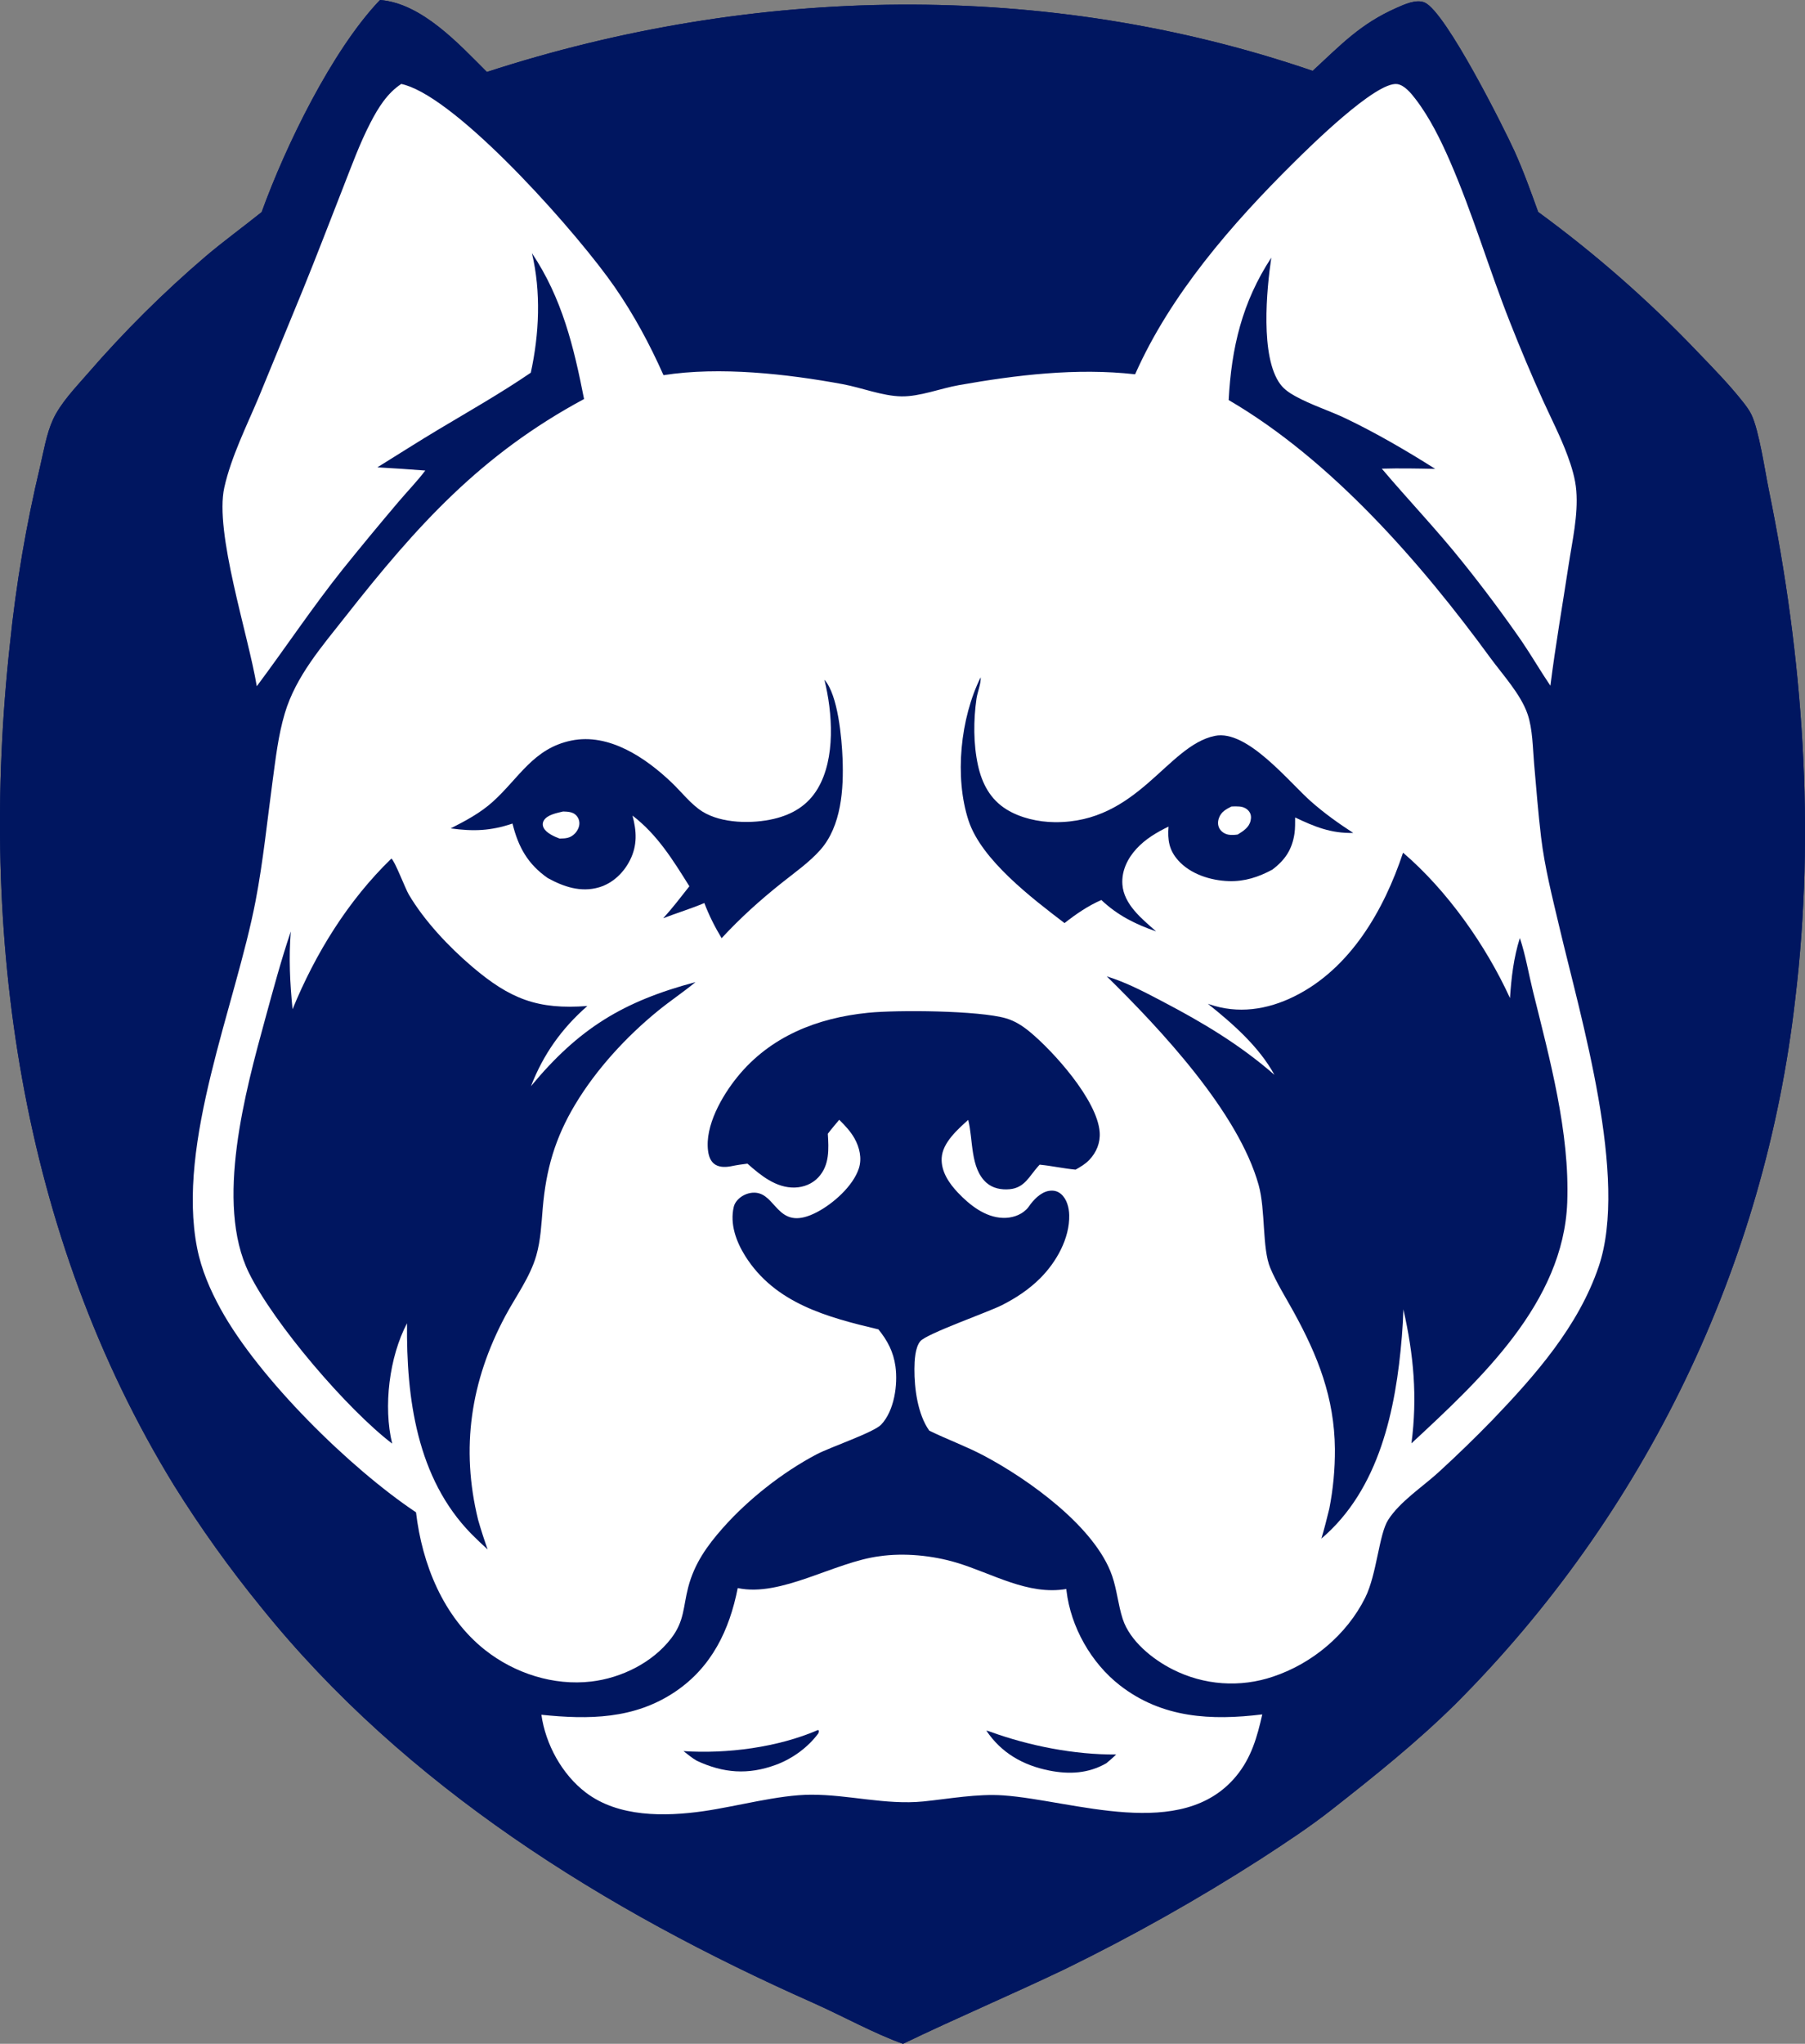 <svg version="1.1" xmlns="http://www.w3.org/2000/svg" xmlns:xlink="http://www.w3.org/1999/xlink" width="215.636" height="244.076" viewBox="660.294,243.015,215.636,244.076"><rect x="660.294" y="243.015" width="215.636" height="244.076" fill="#808080" stroke="none"/><g fill="none" fill-rule="nonzero" stroke="none" stroke-width="1" stroke-linecap="none" stroke-linejoin="none" stroke-miterlimit="10" stroke-dasharray="" stroke-dashoffset="0" font-family="none" font-weight="none" font-size="none" text-anchor="none" style="mix-blend-mode: normal"><g id="Group 1" stroke="none" stroke-linecap="butt" stroke-linejoin="miter"><path d="M705.691,243.015c5.007,0.394 9.425,5.262 12.769,8.595c31.831,-10.364 66.848,-11.038 98.652,-0.132c3.401,-3.129 5.67,-5.598 10.034,-7.528c0.931,-0.412 2.368,-1.077 3.362,-0.625c2.542,1.156 9.501,15.071 10.699,17.709c1.078,2.375 1.961,4.843 2.845,7.295c3.42,2.5 6.722,5.147 9.906,7.941c3.184,2.794 6.237,5.725 9.16,8.792c1.823,1.897 3.686,3.796 5.322,5.858c0.39,0.492 0.808,1.03 1.082,1.596c0.918,1.894 1.625,6.757 2.082,8.986c4.091,19.935 5.588,40.644 3.15,60.891c-0.113,0.985 -0.236,1.968 -0.369,2.95c-0.133,0.982 -0.277,1.963 -0.431,2.942c-0.154,0.979 -0.318,1.956 -0.492,2.932c-0.174,0.976 -0.359,1.949 -0.554,2.921c-0.195,0.972 -0.4,1.942 -0.615,2.909c-0.215,0.967 -0.44,1.932 -0.676,2.895c-0.235,0.963 -0.48,1.923 -0.736,2.88c-0.255,0.958 -0.521,1.912 -0.796,2.864c-0.275,0.952 -0.561,1.901 -0.856,2.847c-0.295,0.946 -0.601,1.889 -0.916,2.828c-0.315,0.94 -0.64,1.876 -0.975,2.809c-0.335,0.933 -0.679,1.862 -1.033,2.788c-0.354,0.926 -0.718,1.847 -1.092,2.765c-0.374,0.918 -0.757,1.832 -1.149,2.742c-0.393,0.91 -0.795,1.816 -1.207,2.717c-0.412,0.902 -0.833,1.799 -1.263,2.691c-0.43,0.893 -0.87,1.781 -1.319,2.664c-0.449,0.884 -0.908,1.762 -1.375,2.636c-0.468,0.874 -0.944,1.743 -1.43,2.607c-0.486,0.864 -0.98,1.723 -1.484,2.576c-0.504,0.853 -1.016,1.701 -1.538,2.544c-0.521,0.843 -1.052,1.68 -1.591,2.511c-0.539,0.832 -1.087,1.658 -1.643,2.478c-0.556,0.82 -1.121,1.634 -1.695,2.442c-0.574,0.808 -1.156,1.61 -1.746,2.406c-0.59,0.796 -1.189,1.586 -1.796,2.369c-0.607,0.784 -1.222,1.561 -1.845,2.331c-0.623,0.771 -1.254,1.535 -1.893,2.292c-0.639,0.757 -1.286,1.508 -1.941,2.252c-0.655,0.744 -1.318,1.481 -1.988,2.21c-0.67,0.73 -1.348,1.453 -2.034,2.169c-0.686,0.716 -1.379,1.424 -2.079,2.125c-4.611,4.561 -9.683,8.619 -14.779,12.616c-2.718,2.142 -5.594,4.016 -8.491,5.904c-3.769,2.417 -7.604,4.723 -11.506,6.918c-3.902,2.195 -7.865,4.275 -11.887,6.241c-6.412,3.064 -12.964,5.844 -19.363,8.927c-3.299,-1.152 -7.395,-3.406 -10.733,-4.887c-24.859,-11.026 -48.729,-25.846 -65.958,-47.264c-3.769,-4.622 -7.232,-9.463 -10.389,-14.523c-18.449,-30.047 -23.402,-65.877 -19.612,-100.489c0.367,-3.58 0.853,-7.144 1.457,-10.692c0.604,-3.548 1.325,-7.071 2.162,-10.571c0.422,-1.798 0.752,-3.854 1.524,-5.54c0.908,-1.983 2.704,-3.835 4.13,-5.476c2.181,-2.518 4.453,-4.95 6.816,-7.297c2.363,-2.347 4.811,-4.602 7.344,-6.765c2.165,-1.827 4.436,-3.475 6.64,-5.244c2.834,-7.851 8.406,-19.333 14.135,-25.327z" id="Path 1" fill="#001660"/><path d="M765.349,428.868c2.95,-0.432 6.34,-0.095 9.183,0.754c4.291,1.282 8.552,3.938 13.148,3.157l0.021,0.189c0.505,4.331 2.943,8.646 6.388,11.321c5.054,3.923 10.906,4.213 17.004,3.465c-0.613,2.708 -1.309,5.178 -3.107,7.359c-6.499,7.882 -19.44,2.91 -27.819,2.313c-3.099,-0.221 -6.475,0.408 -9.566,0.723c-4.515,0.443 -8.911,-0.819 -13.417,-0.806c-3.9,0.011 -8.883,1.403 -12.869,1.971c-4.605,0.656 -10.146,0.733 -14.034,-2.227c-2.853,-2.171 -4.811,-5.763 -5.309,-9.29c5.648,0.583 11.097,0.539 15.982,-2.75c4.366,-2.939 6.486,-7.366 7.473,-12.381c5.169,1.11 11.54,-3.104 16.922,-3.799z" id="Path 1" fill="#ffffff"/><path d="M778.13,449.694c0.291,0.06 0.17,0.024 0.438,0.121c4.682,1.697 10.09,2.768 15.066,2.725c-0.365,0.376 -0.773,0.707 -1.172,1.047c-2.145,1.229 -4.422,1.344 -6.801,0.874c-3.14,-0.621 -5.732,-2.092 -7.531,-4.767z" id="Path 1" fill="#001660"/><path d="M758.021,449.615l0.105,0.085l-0.055,0.297c-1.236,1.69 -3.113,3.05 -5.071,3.773c-3.331,1.231 -6.282,1.005 -9.459,-0.48c-0.566,-0.314 -1.078,-0.759 -1.592,-1.152c5.191,0.346 11.27,-0.44 16.072,-2.523z" id="Path 1" fill="#001660"/><path d="M795.902,287.713c4.215,-9.514 11.545,-17.946 18.88,-25.209c1.925,-1.906 9.875,-9.775 12.42,-9.449c0.876,0.112 1.689,1.124 2.196,1.784c1.69,2.201 3.006,4.877 4.114,7.421c2.732,6.271 4.666,12.913 7.19,19.276c1.225,3.113 2.525,6.195 3.9,9.245c0.998,2.203 2.122,4.37 2.96,6.641c0.5,1.357 0.932,2.755 1.047,4.204c0.232,2.913 -0.478,5.965 -0.916,8.842c-0.734,4.818 -1.569,9.602 -2.18,14.439c-1.187,-1.752 -2.248,-3.587 -3.439,-5.336c-2.252,-3.246 -4.616,-6.408 -7.092,-9.486c-3.063,-3.833 -6.447,-7.36 -9.609,-11.1c2.129,-0.062 4.252,-0.019 6.381,0.025c-3.409,-2.158 -7.014,-4.26 -10.655,-6.006c-1.995,-0.957 -4.163,-1.62 -6.095,-2.695c-0.665,-0.37 -1.307,-0.8 -1.764,-1.419c-2.412,-3.265 -1.628,-11.314 -1.069,-15.105c-3.474,5.3 -4.766,10.748 -5.092,17.008c12.247,7.139 22.959,19.421 31.244,30.762c1.467,2.008 3.651,4.365 4.463,6.738c0.617,1.804 0.617,4.063 0.784,5.955c0.257,2.911 0.482,5.829 0.829,8.732c0.438,3.656 1.354,7.215 2.197,10.792c2.555,10.847 8.27,29.927 4.69,40.495c-2.414,7.125 -7.563,12.974 -12.695,18.325c-2.098,2.157 -4.258,4.251 -6.479,6.281c-1.921,1.743 -4.591,3.481 -5.98,5.652c-1.107,1.731 -1.345,6.477 -2.744,9.291c-2.193,4.412 -6.34,7.871 -10.996,9.423c-0.244,0.083 -0.489,0.16 -0.737,0.23c-0.248,0.071 -0.497,0.135 -0.748,0.193c-0.251,0.058 -0.503,0.11 -0.757,0.156c-0.253,0.046 -0.508,0.085 -0.763,0.118c-0.255,0.033 -0.511,0.059 -0.768,0.08c-0.257,0.02 -0.514,0.034 -0.771,0.041c-0.257,0.007 -0.515,0.008 -0.773,0.003c-0.257,-0.005 -0.515,-0.017 -0.771,-0.036c-0.257,-0.018 -0.513,-0.043 -0.769,-0.074c-0.256,-0.031 -0.51,-0.069 -0.764,-0.113c-0.254,-0.044 -0.506,-0.094 -0.758,-0.151c-0.251,-0.056 -0.501,-0.119 -0.749,-0.188c-0.248,-0.069 -0.495,-0.144 -0.739,-0.225c-0.244,-0.081 -0.487,-0.169 -0.727,-0.262c-0.24,-0.093 -0.478,-0.193 -0.713,-0.298c-0.235,-0.105 -0.467,-0.216 -0.697,-0.333c-2.394,-1.203 -5.113,-3.392 -5.968,-6.023c-0.544,-1.671 -0.685,-3.456 -1.26,-5.133c-2.003,-5.846 -10,-11.551 -15.345,-14.379c-2.109,-1.116 -4.364,-1.927 -6.506,-2.978c-1.38,-1.936 -1.789,-5.038 -1.773,-7.366c0.006,-0.965 0.071,-2.569 0.709,-3.319c0.772,-0.907 8.072,-3.457 9.729,-4.294c1.697,-0.858 3.255,-1.886 4.603,-3.236c1.914,-1.916 3.52,-4.75 3.452,-7.534c-0.022,-0.882 -0.283,-1.917 -0.983,-2.513c-0.422,-0.359 -0.905,-0.46 -1.445,-0.371c-1.001,0.166 -1.879,1.107 -2.412,1.894c-0.126,0.163 -0.123,0.168 -0.291,0.335c-0.717,0.713 -1.788,1.027 -2.78,0.996c-2.129,-0.066 -3.974,-1.528 -5.381,-3.01c-1.06,-1.117 -2.035,-2.54 -1.944,-4.148c0.104,-1.827 1.905,-3.396 3.168,-4.546c0.607,2.362 0.219,5.751 2.171,7.499c0.758,0.679 1.772,0.866 2.762,0.782c1.802,-0.154 2.349,-1.536 3.409,-2.718l0.195,-0.214c1.438,0.139 2.849,0.459 4.29,0.594c0.584,-0.329 1.165,-0.666 1.632,-1.155c0.864,-0.906 1.345,-2.069 1.249,-3.327c-0.292,-3.845 -5.535,-9.655 -8.361,-11.986c-0.853,-0.703 -1.761,-1.29 -2.833,-1.603c-3.205,-0.935 -12.926,-1.021 -16.484,-0.662c-6.073,0.612 -11.679,2.822 -15.605,7.659c-1.832,2.257 -3.901,5.838 -3.5,8.852c0.084,0.634 0.305,1.287 0.881,1.635c0.58,0.35 1.349,0.29 1.982,0.159c0.613,-0.127 1.218,-0.211 1.838,-0.289c1.576,1.397 3.427,2.92 5.662,2.855c1.062,-0.031 2.095,-0.444 2.821,-1.231c1.339,-1.452 1.233,-3.366 1.12,-5.192c0.429,-0.574 0.907,-1.118 1.364,-1.671c0.673,0.668 1.349,1.379 1.816,2.21c0.605,1.076 0.919,2.394 0.526,3.6c-0.689,2.118 -3.098,4.234 -5.026,5.233c-4.428,2.294 -4.719,-1.655 -6.91,-2.262c-0.645,-0.179 -1.355,-0.034 -1.926,0.296c-0.488,0.283 -0.947,0.756 -1.08,1.319c-0.484,2.043 0.286,4.144 1.36,5.86c3.547,5.665 9.811,7.328 15.921,8.776c1.091,1.342 1.795,2.689 2.035,4.421c0.301,2.176 -0.134,5.293 -1.704,6.95c-0.895,0.944 -6.065,2.68 -7.734,3.56c-4.05,2.135 -8.151,5.361 -11.184,8.788c-1.903,2.15 -3.401,4.264 -4.135,7.07c-0.616,2.355 -0.44,4.03 -2.038,6.111c-2.232,2.905 -5.946,4.733 -9.542,5.154c-4.512,0.529 -9.164,-0.975 -12.701,-3.772c-4.987,-3.944 -7.513,-10.242 -8.238,-16.434c-7.889,-5.263 -18.751,-15.952 -23.326,-24.253c-1.269,-2.302 -2.317,-4.726 -2.826,-7.314c-2.482,-12.608 4.587,-28.934 6.993,-41.488c0.898,-4.686 1.379,-9.51 2.02,-14.24c0.37,-2.729 0.672,-5.457 1.458,-8.107c1.318,-4.444 4.436,-7.996 7.247,-11.571c8.564,-10.893 16.174,-19.344 28.509,-25.981c-1.228,-6.245 -2.624,-12.04 -6.228,-17.421c1.104,4.646 0.875,9.638 -0.135,14.279c-3.545,2.42 -7.309,4.558 -10.992,6.758c-2.469,1.474 -4.888,3.032 -7.336,4.542c1.909,0.106 3.816,0.234 5.722,0.384c-0.992,1.31 -2.162,2.509 -3.225,3.765c-2.267,2.67 -4.498,5.369 -6.694,8.098c-3.584,4.498 -6.771,9.293 -10.211,13.896c-1.003,-6.116 -5.079,-18.389 -3.877,-23.745c0.818,-3.648 2.65,-7.298 4.1,-10.745l5.271,-12.823c1.642,-4.033 3.196,-8.105 4.786,-12.159c1.03,-2.626 2.012,-5.343 3.313,-7.849c0.913,-1.759 1.984,-3.501 3.67,-4.608c0.372,0.082 0.717,0.194 1.072,0.333c6.871,2.69 20.156,17.742 24.425,23.921c2.302,3.332 4.187,6.828 5.829,10.525c6.706,-1.051 14.776,-0.152 21.422,1.078c2.242,0.415 4.726,1.412 6.989,1.454c2.193,0.041 4.688,-0.954 6.883,-1.342c6.906,-1.22 14.034,-2.079 21.048,-1.295z" id="Path 1" fill="#ffffff"/><path d="M777.452,323.898c0.046,0.773 -0.386,1.761 -0.5,2.553c-0.37,2.573 -0.379,5.413 0.178,7.961c0.473,2.162 1.46,4.055 3.396,5.258c1.66,1.032 3.821,1.512 5.763,1.531c9.966,0.097 13.421,-9.132 19.138,-10.305c3.85,-0.79 8.808,5.464 11.491,7.837c1.574,1.392 3.284,2.612 5.043,3.754c-2.652,0.062 -4.589,-0.729 -6.942,-1.849c-0.006,0.639 0.016,1.292 -0.079,1.925c-0.284,1.912 -1.131,3.161 -2.638,4.302c-1.651,0.891 -3.314,1.436 -5.207,1.376c-2.165,-0.068 -4.588,-0.83 -6.058,-2.488c-1.095,-1.235 -1.266,-2.452 -1.146,-4.023c-1.414,0.691 -2.749,1.472 -3.824,2.642c-1.069,1.163 -1.793,2.64 -1.686,4.252c0.161,2.408 2.353,4.137 4.027,5.619c-2.499,-0.861 -4.61,-1.921 -6.542,-3.747c-1.597,0.696 -3.035,1.686 -4.4,2.757c-3.872,-2.96 -9.919,-7.54 -11.463,-12.238c-1.707,-5.194 -0.975,-12.256 1.447,-17.117z" id="Path 1" fill="#001660"/><path d="M807.413,339.328c0.32,-0.02 0.648,-0.023 0.968,0.005c0.458,0.039 0.902,0.241 1.167,0.634c0.224,0.333 0.232,0.689 0.146,1.068c-0.183,0.805 -0.891,1.244 -1.542,1.643c-0.373,0.046 -0.726,0.081 -1.1,0.014c-0.43,-0.077 -0.842,-0.336 -1.065,-0.718c-0.231,-0.396 -0.22,-0.87 -0.064,-1.288c0.272,-0.729 0.83,-1.024 1.491,-1.358z" id="Path 1" fill="#ffffff"/><path d="M758.782,324.191c1.642,1.821 2.077,7.076 2.169,9.407c0.143,3.626 -0.129,8.063 -2.659,10.918c-1.305,1.472 -3.031,2.682 -4.566,3.905c-2.619,2.085 -4.942,4.171 -7.224,6.635c-0.813,-1.355 -1.502,-2.72 -2.064,-4.198c-1.596,0.68 -3.291,1.186 -4.912,1.816c1.109,-1.213 2.106,-2.529 3.125,-3.817c-1.966,-3.142 -3.812,-6.152 -6.795,-8.442c0.495,1.854 0.595,3.527 -0.288,5.302c-0.751,1.509 -2.065,2.781 -3.703,3.264c-2.171,0.641 -4.241,-0.064 -6.132,-1.104c-2.393,-1.664 -3.523,-3.716 -4.214,-6.508c-2.608,0.877 -4.663,0.951 -7.383,0.576c1.787,-0.91 3.542,-1.839 5.04,-3.192c3.131,-2.827 4.837,-6.365 9.375,-7.298c4.504,-0.927 8.905,2.077 11.996,5.029c1.166,1.114 2.295,2.592 3.654,3.446c2.295,1.443 5.984,1.483 8.545,0.877c2.216,-0.524 4.038,-1.603 5.232,-3.607c2.159,-3.624 1.779,-9.09 0.804,-13.008z" id="Path 1" fill="#001660"/><path d="M727.555,339.926c0.508,0.014 1.116,0.033 1.509,0.398c0.278,0.258 0.432,0.593 0.446,0.973c0.016,0.452 -0.218,0.925 -0.526,1.248c-0.546,0.571 -1.09,0.601 -1.837,0.615c-0.62,-0.229 -1.593,-0.659 -1.904,-1.281c-0.149,-0.299 -0.144,-0.605 0.029,-0.892c0.412,-0.682 1.566,-0.884 2.283,-1.059z" id="Path 1" fill="#ffffff"/><path d="M707.051,345.554c0.393,0.224 1.644,3.552 2.088,4.302c1.862,3.144 4.748,6.204 7.532,8.579c4.574,3.902 7.87,5.168 13.792,4.72c-3.07,2.685 -5.254,5.759 -6.735,9.572c5.727,-6.906 11.013,-10.125 19.657,-12.426c-1.449,1.195 -3.021,2.238 -4.479,3.425c-3.786,3.081 -7.381,6.992 -9.895,11.184c-2.401,4.003 -3.483,7.755 -3.877,12.376c-0.161,1.893 -0.243,3.819 -0.768,5.655c-0.742,2.596 -2.442,4.874 -3.705,7.237c-4.138,7.747 -5.35,15.777 -3.248,24.342c0.341,1.191 0.721,2.37 1.14,3.536c-0.667,-0.601 -1.317,-1.22 -1.949,-1.858c-6.529,-6.666 -7.773,-16.245 -7.684,-25.155c-2.124,4.025 -2.851,9.955 -1.774,14.371c-5.345,-4.075 -14.106,-14.284 -17.108,-20.382c-4.114,-8.358 -0.4,-21.794 1.945,-30.365c0.956,-3.493 1.892,-6.98 3.052,-10.414c-0.252,3.118 -0.103,6.178 0.211,9.284c2.716,-6.635 6.634,-12.988 11.804,-17.986z" id="Path 1" fill="#001660"/><path d="M827.911,344.845c5.287,4.52 9.905,11.089 12.775,17.363c0.158,-2.423 0.442,-4.85 1.179,-7.17c0.683,2.029 1.05,4.273 1.566,6.359c1.999,8.076 4.407,16.826 4.095,25.206c-0.445,12.001 -10.395,21.151 -18.612,28.781c0.726,-5.56 0.267,-10.56 -0.963,-16.003c-0.032,1.089 -0.093,2.176 -0.183,3.261c-0.712,8.686 -2.68,18.224 -9.613,24.116c0.355,-1.185 0.654,-2.378 0.947,-3.579c0.23,-1.173 0.4,-2.355 0.512,-3.546c0.112,-1.191 0.163,-2.384 0.156,-3.579c-0.062,-6.137 -2.034,-11.121 -4.952,-16.413c-0.94,-1.705 -2.013,-3.406 -2.769,-5.2c-0.989,-2.344 -0.553,-6.906 -1.389,-9.904c-2.425,-8.707 -11.727,-18.616 -18.146,-24.923c2.357,0.725 4.57,1.899 6.745,3.041c4.82,2.53 9.166,5.131 13.286,8.718c-1.854,-3.374 -4.978,-6.111 -7.954,-8.486l0.157,0.055c3.447,1.19 6.937,0.662 10.164,-0.933c6.712,-3.318 10.721,-10.314 12.998,-17.163z" id="Path 1" fill="#001660"/></g><path d="M705.691,243.015c5.007,0.394 9.425,5.262 12.769,8.595c31.831,-10.364 66.848,-11.038 98.652,-0.132c3.401,-3.129 5.67,-5.598 10.034,-7.528c0.931,-0.412 2.368,-1.077 3.362,-0.625c2.542,1.156 9.501,15.071 10.699,17.709c1.078,2.375 1.961,4.843 2.845,7.295c3.42,2.5 6.722,5.147 9.906,7.941c3.184,2.794 6.237,5.725 9.16,8.792c1.823,1.897 3.686,3.796 5.322,5.858c0.39,0.492 0.808,1.03 1.082,1.596c0.918,1.894 1.625,6.757 2.082,8.986c4.091,19.935 5.588,40.644 3.15,60.891c-0.113,0.985 -0.236,1.968 -0.369,2.95c-0.133,0.982 -0.277,1.963 -0.431,2.942c-0.154,0.979 -0.318,1.956 -0.492,2.932c-0.174,0.976 -0.359,1.949 -0.554,2.921c-0.195,0.972 -0.4,1.942 -0.615,2.909c-0.215,0.967 -0.44,1.932 -0.676,2.895c-0.235,0.963 -0.48,1.923 -0.736,2.88c-0.255,0.958 -0.521,1.912 -0.796,2.864c-0.275,0.952 -0.561,1.901 -0.856,2.847c-0.295,0.946 -0.601,1.889 -0.916,2.828c-0.315,0.94 -0.64,1.876 -0.975,2.809c-0.335,0.933 -0.679,1.862 -1.033,2.788c-0.354,0.926 -0.718,1.847 -1.092,2.765c-0.374,0.918 -0.757,1.832 -1.149,2.742c-0.393,0.91 -0.795,1.816 -1.207,2.717c-0.412,0.902 -0.833,1.799 -1.263,2.691c-0.43,0.893 -0.87,1.781 -1.319,2.664c-0.449,0.884 -0.908,1.762 -1.375,2.636c-0.468,0.874 -0.944,1.743 -1.43,2.607c-0.486,0.864 -0.98,1.723 -1.484,2.576c-0.504,0.853 -1.016,1.701 -1.538,2.544c-0.521,0.843 -1.052,1.68 -1.591,2.511c-0.539,0.832 -1.087,1.658 -1.643,2.478c-0.556,0.82 -1.121,1.634 -1.695,2.442c-0.574,0.808 -1.156,1.61 -1.746,2.406c-0.59,0.796 -1.189,1.586 -1.796,2.369c-0.607,0.784 -1.222,1.561 -1.845,2.331c-0.623,0.771 -1.254,1.535 -1.893,2.292c-0.639,0.757 -1.286,1.508 -1.941,2.252c-0.655,0.744 -1.318,1.481 -1.988,2.21c-0.67,0.73 -1.348,1.453 -2.034,2.169c-0.686,0.716 -1.379,1.424 -2.079,2.125c-4.611,4.561 -9.683,8.619 -14.779,12.616c-2.718,2.142 -5.594,4.016 -8.491,5.904c-3.769,2.417 -7.604,4.723 -11.506,6.918c-3.902,2.195 -7.865,4.275 -11.887,6.241c-6.412,3.064 -12.964,5.844 -19.363,8.927c-3.299,-1.152 -7.395,-3.406 -10.733,-4.887c-24.859,-11.026 -48.729,-25.846 -65.958,-47.264c-3.769,-4.622 -7.232,-9.463 -10.389,-14.523c-18.449,-30.047 -23.402,-65.877 -19.612,-100.489c0.367,-3.58 0.853,-7.144 1.457,-10.692c0.604,-3.548 1.325,-7.071 2.162,-10.571c0.422,-1.798 0.752,-3.854 1.524,-5.54c0.908,-1.983 2.704,-3.835 4.13,-5.476c2.181,-2.518 4.453,-4.95 6.816,-7.297c2.363,-2.347 4.811,-4.602 7.344,-6.765c2.165,-1.827 4.436,-3.475 6.64,-5.244c2.834,-7.851 8.406,-19.333 14.135,-25.327z" id="Path 1" fill="#001660" stroke="none" stroke-linecap="butt" stroke-linejoin="miter"/><path d="M765.349,428.868c2.95,-0.432 6.34,-0.095 9.183,0.754c4.291,1.282 8.552,3.938 13.148,3.157l0.021,0.189c0.505,4.331 2.943,8.646 6.388,11.321c5.054,3.923 10.906,4.213 17.004,3.465c-0.613,2.708 -1.309,5.178 -3.107,7.359c-6.499,7.882 -19.44,2.91 -27.819,2.313c-3.099,-0.221 -6.475,0.408 -9.566,0.723c-4.515,0.443 -8.911,-0.819 -13.417,-0.806c-3.9,0.011 -8.883,1.403 -12.869,1.971c-4.605,0.656 -10.146,0.733 -14.034,-2.227c-2.853,-2.171 -4.811,-5.763 -5.309,-9.29c5.648,0.583 11.097,0.539 15.982,-2.75c4.366,-2.939 6.486,-7.366 7.473,-12.381c5.169,1.11 11.54,-3.104 16.922,-3.799z" id="Path 1" fill="#ffffff" stroke="none" stroke-linecap="butt" stroke-linejoin="miter"/><path d="M778.13,449.694c0.291,0.06 0.17,0.024 0.438,0.121c4.682,1.697 10.09,2.768 15.066,2.725c-0.365,0.376 -0.773,0.707 -1.172,1.047c-2.145,1.229 -4.422,1.344 -6.801,0.874c-3.14,-0.621 -5.732,-2.092 -7.531,-4.767z" id="Path 1" fill="#001660" stroke="none" stroke-linecap="butt" stroke-linejoin="miter"/><path d="M758.021,449.615l0.105,0.085l-0.055,0.297c-1.236,1.69 -3.113,3.05 -5.071,3.773c-3.331,1.231 -6.282,1.005 -9.459,-0.48c-0.566,-0.314 -1.078,-0.759 -1.592,-1.152c5.191,0.346 11.27,-0.44 16.072,-2.523z" id="Path 1" fill="#001660" stroke="none" stroke-linecap="butt" stroke-linejoin="miter"/><path d="M795.902,287.713c4.215,-9.514 11.545,-17.946 18.88,-25.209c1.925,-1.906 9.875,-9.775 12.42,-9.449c0.876,0.112 1.689,1.124 2.196,1.784c1.69,2.201 3.006,4.877 4.114,7.421c2.732,6.271 4.666,12.913 7.19,19.276c1.225,3.113 2.525,6.195 3.9,9.245c0.998,2.203 2.122,4.37 2.96,6.641c0.5,1.357 0.932,2.755 1.047,4.204c0.232,2.913 -0.478,5.965 -0.916,8.842c-0.734,4.818 -1.569,9.602 -2.18,14.439c-1.187,-1.752 -2.248,-3.587 -3.439,-5.336c-2.252,-3.246 -4.616,-6.408 -7.092,-9.486c-3.063,-3.833 -6.447,-7.36 -9.609,-11.1c2.129,-0.062 4.252,-0.019 6.381,0.025c-3.409,-2.158 -7.014,-4.26 -10.655,-6.006c-1.995,-0.957 -4.163,-1.62 -6.095,-2.695c-0.665,-0.37 -1.307,-0.8 -1.764,-1.419c-2.412,-3.265 -1.628,-11.314 -1.069,-15.105c-3.474,5.3 -4.766,10.748 -5.092,17.008c12.247,7.139 22.959,19.421 31.244,30.762c1.467,2.008 3.651,4.365 4.463,6.738c0.617,1.804 0.617,4.063 0.784,5.955c0.257,2.911 0.482,5.829 0.829,8.732c0.438,3.656 1.354,7.215 2.197,10.792c2.555,10.847 8.27,29.927 4.69,40.495c-2.414,7.125 -7.563,12.974 -12.695,18.325c-2.098,2.157 -4.258,4.251 -6.479,6.281c-1.921,1.743 -4.591,3.481 -5.98,5.652c-1.107,1.731 -1.345,6.477 -2.744,9.291c-2.193,4.412 -6.34,7.871 -10.996,9.423c-0.244,0.083 -0.489,0.16 -0.737,0.23c-0.248,0.071 -0.497,0.135 -0.748,0.193c-0.251,0.058 -0.503,0.11 -0.757,0.156c-0.253,0.046 -0.508,0.085 -0.763,0.118c-0.255,0.033 -0.511,0.059 -0.768,0.08c-0.257,0.02 -0.514,0.034 -0.771,0.041c-0.257,0.007 -0.515,0.008 -0.773,0.003c-0.257,-0.005 -0.515,-0.017 -0.771,-0.036c-0.257,-0.018 -0.513,-0.043 -0.769,-0.074c-0.256,-0.031 -0.51,-0.069 -0.764,-0.113c-0.254,-0.044 -0.506,-0.094 -0.758,-0.151c-0.251,-0.056 -0.501,-0.119 -0.749,-0.188c-0.248,-0.069 -0.495,-0.144 -0.739,-0.225c-0.244,-0.081 -0.487,-0.169 -0.727,-0.262c-0.24,-0.093 -0.478,-0.193 -0.713,-0.298c-0.235,-0.105 -0.467,-0.216 -0.697,-0.333c-2.394,-1.203 -5.113,-3.392 -5.968,-6.023c-0.544,-1.671 -0.685,-3.456 -1.26,-5.133c-2.003,-5.846 -10,-11.551 -15.345,-14.379c-2.109,-1.116 -4.364,-1.927 -6.506,-2.978c-1.38,-1.936 -1.789,-5.038 -1.773,-7.366c0.006,-0.965 0.071,-2.569 0.709,-3.319c0.772,-0.907 8.072,-3.457 9.729,-4.294c1.697,-0.858 3.255,-1.886 4.603,-3.236c1.914,-1.916 3.52,-4.75 3.452,-7.534c-0.022,-0.882 -0.283,-1.917 -0.983,-2.513c-0.422,-0.359 -0.905,-0.46 -1.445,-0.371c-1.001,0.166 -1.879,1.107 -2.412,1.894c-0.126,0.163 -0.123,0.168 -0.291,0.335c-0.717,0.713 -1.788,1.027 -2.78,0.996c-2.129,-0.066 -3.974,-1.528 -5.381,-3.01c-1.06,-1.117 -2.035,-2.54 -1.944,-4.148c0.104,-1.827 1.905,-3.396 3.168,-4.546c0.607,2.362 0.219,5.751 2.171,7.499c0.758,0.679 1.772,0.866 2.762,0.782c1.802,-0.154 2.349,-1.536 3.409,-2.718l0.195,-0.214c1.438,0.139 2.849,0.459 4.29,0.594c0.584,-0.329 1.165,-0.666 1.632,-1.155c0.864,-0.906 1.345,-2.069 1.249,-3.327c-0.292,-3.845 -5.535,-9.655 -8.361,-11.986c-0.853,-0.703 -1.761,-1.29 -2.833,-1.603c-3.205,-0.935 -12.926,-1.021 -16.484,-0.662c-6.073,0.612 -11.679,2.822 -15.605,7.659c-1.832,2.257 -3.901,5.838 -3.5,8.852c0.084,0.634 0.305,1.287 0.881,1.635c0.58,0.35 1.349,0.29 1.982,0.159c0.613,-0.127 1.218,-0.211 1.838,-0.289c1.576,1.397 3.427,2.92 5.662,2.855c1.062,-0.031 2.095,-0.444 2.821,-1.231c1.339,-1.452 1.233,-3.366 1.12,-5.192c0.429,-0.574 0.907,-1.118 1.364,-1.671c0.673,0.668 1.349,1.379 1.816,2.21c0.605,1.076 0.919,2.394 0.526,3.6c-0.689,2.118 -3.098,4.234 -5.026,5.233c-4.428,2.294 -4.719,-1.655 -6.91,-2.262c-0.645,-0.179 -1.355,-0.034 -1.926,0.296c-0.488,0.283 -0.947,0.756 -1.08,1.319c-0.484,2.043 0.286,4.144 1.36,5.86c3.547,5.665 9.811,7.328 15.921,8.776c1.091,1.342 1.795,2.689 2.035,4.421c0.301,2.176 -0.134,5.293 -1.704,6.95c-0.895,0.944 -6.065,2.68 -7.734,3.56c-4.05,2.135 -8.151,5.361 -11.184,8.788c-1.903,2.15 -3.401,4.264 -4.135,7.07c-0.616,2.355 -0.44,4.03 -2.038,6.111c-2.232,2.905 -5.946,4.733 -9.542,5.154c-4.512,0.529 -9.164,-0.975 -12.701,-3.772c-4.987,-3.944 -7.513,-10.242 -8.238,-16.434c-7.889,-5.263 -18.751,-15.952 -23.326,-24.253c-1.269,-2.302 -2.317,-4.726 -2.826,-7.314c-2.482,-12.608 4.587,-28.934 6.993,-41.488c0.898,-4.686 1.379,-9.51 2.02,-14.24c0.37,-2.729 0.672,-5.457 1.458,-8.107c1.318,-4.444 4.436,-7.996 7.247,-11.571c8.564,-10.893 16.174,-19.344 28.509,-25.981c-1.228,-6.245 -2.624,-12.04 -6.228,-17.421c1.104,4.646 0.875,9.638 -0.135,14.279c-3.545,2.42 -7.309,4.558 -10.992,6.758c-2.469,1.474 -4.888,3.032 -7.336,4.542c1.909,0.106 3.816,0.234 5.722,0.384c-0.992,1.31 -2.162,2.509 -3.225,3.765c-2.267,2.67 -4.498,5.369 -6.694,8.098c-3.584,4.498 -6.771,9.293 -10.211,13.896c-1.003,-6.116 -5.079,-18.389 -3.877,-23.745c0.818,-3.648 2.65,-7.298 4.1,-10.745l5.271,-12.823c1.642,-4.033 3.196,-8.105 4.786,-12.159c1.03,-2.626 2.012,-5.343 3.313,-7.849c0.913,-1.759 1.984,-3.501 3.67,-4.608c0.372,0.082 0.717,0.194 1.072,0.333c6.871,2.69 20.156,17.742 24.425,23.921c2.302,3.332 4.187,6.828 5.829,10.525c6.706,-1.051 14.776,-0.152 21.422,1.078c2.242,0.415 4.726,1.412 6.989,1.454c2.193,0.041 4.688,-0.954 6.883,-1.342c6.906,-1.22 14.034,-2.079 21.048,-1.295z" id="Path 1" fill="#ffffff" stroke="none" stroke-linecap="butt" stroke-linejoin="miter"/><path d="M777.452,323.898c0.046,0.773 -0.386,1.761 -0.5,2.553c-0.37,2.573 -0.379,5.413 0.178,7.961c0.473,2.162 1.46,4.055 3.396,5.258c1.66,1.032 3.821,1.512 5.763,1.531c9.966,0.097 13.421,-9.132 19.138,-10.305c3.85,-0.79 8.808,5.464 11.491,7.837c1.574,1.392 3.284,2.612 5.043,3.754c-2.652,0.062 -4.589,-0.729 -6.942,-1.849c-0.006,0.639 0.016,1.292 -0.079,1.925c-0.284,1.912 -1.131,3.161 -2.638,4.302c-1.651,0.891 -3.314,1.436 -5.207,1.376c-2.165,-0.068 -4.588,-0.83 -6.058,-2.488c-1.095,-1.235 -1.266,-2.452 -1.146,-4.023c-1.414,0.691 -2.749,1.472 -3.824,2.642c-1.069,1.163 -1.793,2.64 -1.686,4.252c0.161,2.408 2.353,4.137 4.027,5.619c-2.499,-0.861 -4.61,-1.921 -6.542,-3.747c-1.597,0.696 -3.035,1.686 -4.4,2.757c-3.872,-2.96 -9.919,-7.54 -11.463,-12.238c-1.707,-5.194 -0.975,-12.256 1.447,-17.117z" id="Path 1" fill="#001660" stroke="none" stroke-linecap="butt" stroke-linejoin="miter"/><path d="M807.413,339.328c0.32,-0.02 0.648,-0.023 0.968,0.005c0.458,0.039 0.902,0.241 1.167,0.634c0.224,0.333 0.232,0.689 0.146,1.068c-0.183,0.805 -0.891,1.244 -1.542,1.643c-0.373,0.046 -0.726,0.081 -1.1,0.014c-0.43,-0.077 -0.842,-0.336 -1.065,-0.718c-0.231,-0.396 -0.22,-0.87 -0.064,-1.288c0.272,-0.729 0.83,-1.024 1.491,-1.358z" id="Path 1" fill="#ffffff" stroke="none" stroke-linecap="butt" stroke-linejoin="miter"/><path d="M758.782,324.191c1.642,1.821 2.077,7.076 2.169,9.407c0.143,3.626 -0.129,8.063 -2.659,10.918c-1.305,1.472 -3.031,2.682 -4.566,3.905c-2.619,2.085 -4.942,4.171 -7.224,6.635c-0.813,-1.355 -1.502,-2.72 -2.064,-4.198c-1.596,0.68 -3.291,1.186 -4.912,1.816c1.109,-1.213 2.106,-2.529 3.125,-3.817c-1.966,-3.142 -3.812,-6.152 -6.795,-8.442c0.495,1.854 0.595,3.527 -0.288,5.302c-0.751,1.509 -2.065,2.781 -3.703,3.264c-2.171,0.641 -4.241,-0.064 -6.132,-1.104c-2.393,-1.664 -3.523,-3.716 -4.214,-6.508c-2.608,0.877 -4.663,0.951 -7.383,0.576c1.787,-0.91 3.542,-1.839 5.04,-3.192c3.131,-2.827 4.837,-6.365 9.375,-7.298c4.504,-0.927 8.905,2.077 11.996,5.029c1.166,1.114 2.295,2.592 3.654,3.446c2.295,1.443 5.984,1.483 8.545,0.877c2.216,-0.524 4.038,-1.603 5.232,-3.607c2.159,-3.624 1.779,-9.09 0.804,-13.008z" id="Path 1" fill="#001660" stroke="none" stroke-linecap="butt" stroke-linejoin="miter"/><path d="M727.555,339.926c0.508,0.014 1.116,0.033 1.509,0.398c0.278,0.258 0.432,0.593 0.446,0.973c0.016,0.452 -0.218,0.925 -0.526,1.248c-0.546,0.571 -1.09,0.601 -1.837,0.615c-0.62,-0.229 -1.593,-0.659 -1.904,-1.281c-0.149,-0.299 -0.144,-0.605 0.029,-0.892c0.412,-0.682 1.566,-0.884 2.283,-1.059z" id="Path 1" fill="#ffffff" stroke="none" stroke-linecap="butt" stroke-linejoin="miter"/><path d="M707.051,345.554c0.393,0.224 1.644,3.552 2.088,4.302c1.862,3.144 4.748,6.204 7.532,8.579c4.574,3.902 7.87,5.168 13.792,4.72c-3.07,2.685 -5.254,5.759 -6.735,9.572c5.727,-6.906 11.013,-10.125 19.657,-12.426c-1.449,1.195 -3.021,2.238 -4.479,3.425c-3.786,3.081 -7.381,6.992 -9.895,11.184c-2.401,4.003 -3.483,7.755 -3.877,12.376c-0.161,1.893 -0.243,3.819 -0.768,5.655c-0.742,2.596 -2.442,4.874 -3.705,7.237c-4.138,7.747 -5.35,15.777 -3.248,24.342c0.341,1.191 0.721,2.37 1.14,3.536c-0.667,-0.601 -1.317,-1.22 -1.949,-1.858c-6.529,-6.666 -7.773,-16.245 -7.684,-25.155c-2.124,4.025 -2.851,9.955 -1.774,14.371c-5.345,-4.075 -14.106,-14.284 -17.108,-20.382c-4.114,-8.358 -0.4,-21.794 1.945,-30.365c0.956,-3.493 1.892,-6.98 3.052,-10.414c-0.252,3.118 -0.103,6.178 0.211,9.284c2.716,-6.635 6.634,-12.988 11.804,-17.986z" id="Path 1" fill="#001660" stroke="none" stroke-linecap="butt" stroke-linejoin="miter"/><path d="M827.911,344.845c5.287,4.52 9.905,11.089 12.775,17.363c0.158,-2.423 0.442,-4.85 1.179,-7.17c0.683,2.029 1.05,4.273 1.566,6.359c1.999,8.076 4.407,16.826 4.095,25.206c-0.445,12.001 -10.395,21.151 -18.612,28.781c0.726,-5.56 0.267,-10.56 -0.963,-16.003c-0.032,1.089 -0.093,2.176 -0.183,3.261c-0.712,8.686 -2.68,18.224 -9.613,24.116c0.355,-1.185 0.654,-2.378 0.947,-3.579c0.23,-1.173 0.4,-2.355 0.512,-3.546c0.112,-1.191 0.163,-2.384 0.156,-3.579c-0.062,-6.137 -2.034,-11.121 -4.952,-16.413c-0.94,-1.705 -2.013,-3.406 -2.769,-5.2c-0.989,-2.344 -0.553,-6.906 -1.389,-9.904c-2.425,-8.707 -11.727,-18.616 -18.146,-24.923c2.357,0.725 4.57,1.899 6.745,3.041c4.82,2.53 9.166,5.131 13.286,8.718c-1.854,-3.374 -4.978,-6.111 -7.954,-8.486l0.157,0.055c3.447,1.19 6.937,0.662 10.164,-0.933c6.712,-3.318 10.721,-10.314 12.998,-17.163z" id="Path 1" fill="#001660" stroke="none" stroke-linecap="butt" stroke-linejoin="miter"/><path d="M750,373" id="Path 1" fill="none" stroke="#000000" stroke-linecap="round" stroke-linejoin="round"/></g></svg>
